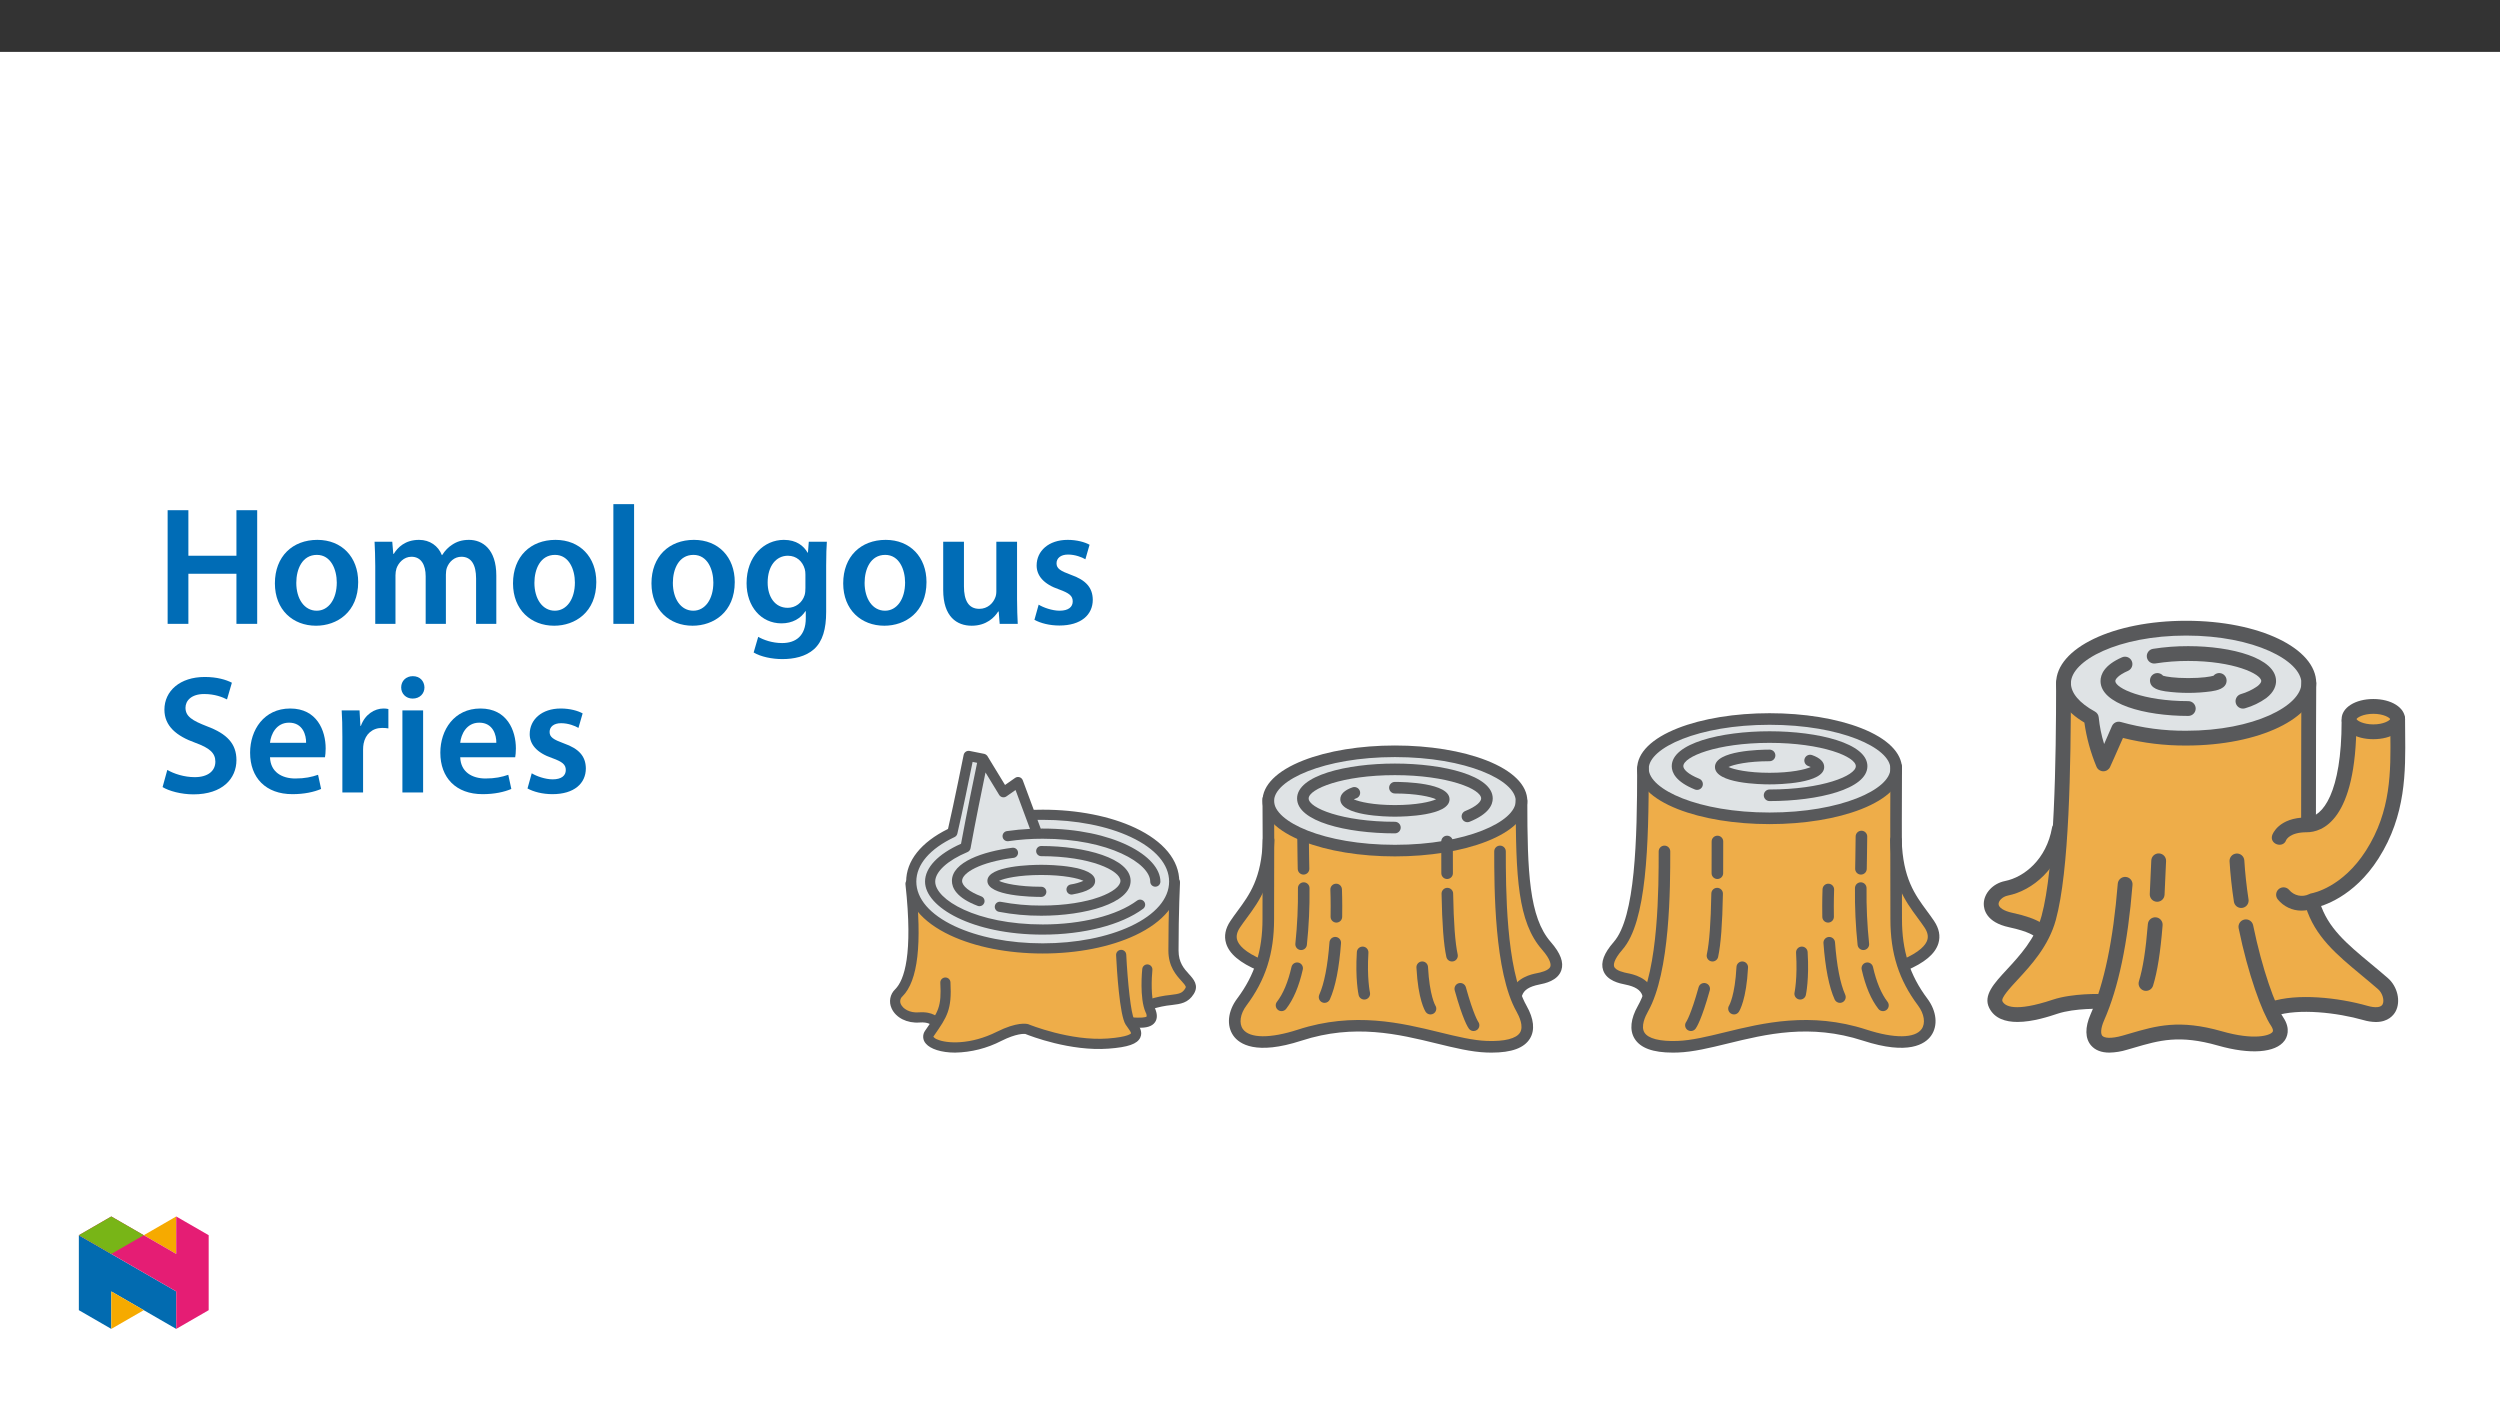 ﻿<?xml version="1.0" encoding="utf-8"?>
<svg xmlns="http://www.w3.org/2000/svg" xmlns:xlink="http://www.w3.org/1999/xlink" viewBox="0 0 960 540" version="1.1">
  <rect x="0" y="0" width="960" height="540" fill="#333333" stroke="none"/>
  <defs>
    <g>
      <symbol overflow="visible" id="glyph0-0">
        <path style="stroke:none;" d="M 0 0 L 32.375 0 L 32.375 -45.328 L 0 -45.328 Z M 16.188 -25.578 L 5.188 -42.094 L 27.188 -42.094 Z M 18.125 -22.656 L 29.141 -39.172 L 29.141 -6.156 Z M 5.188 -3.234 L 16.188 -19.75 L 27.188 -3.234 Z M 3.234 -39.172 L 14.25 -22.656 L 3.234 -6.156 Z M 3.234 -39.172 " />
      </symbol>
      <symbol overflow="visible" id="glyph0-1">
        <path style="stroke:none;" d="M 4.594 -43.641 L 4.594 0 L 12.562 0 L 12.562 -19.234 L 31.016 -19.234 L 31.016 0 L 38.984 0 L 38.984 -43.641 L 31.016 -43.641 L 31.016 -26.156 L 12.562 -26.156 L 12.562 -43.641 Z M 4.594 -43.641 " />
      </symbol>
      <symbol overflow="visible" id="glyph0-2">
        <path style="stroke:none;" d="M 18.578 -32.25 C 9.062 -32.25 2.266 -25.906 2.266 -15.547 C 2.266 -5.375 9.188 0.719 18.062 0.719 C 26.094 0.719 34.25 -4.469 34.25 -16.062 C 34.25 -25.641 27.969 -32.25 18.578 -32.25 Z M 18.391 -26.484 C 23.828 -26.484 26.031 -20.781 26.031 -15.859 C 26.031 -9.453 22.859 -5.047 18.328 -5.047 C 13.531 -5.047 10.484 -9.641 10.484 -15.734 C 10.484 -20.984 12.75 -26.484 18.391 -26.484 Z M 18.391 -26.484 " />
      </symbol>
      <symbol overflow="visible" id="glyph0-3">
        <path style="stroke:none;" d="M 4.281 0 L 12.047 0 L 12.047 -18.641 C 12.047 -19.547 12.172 -20.469 12.438 -21.297 C 13.203 -23.438 15.219 -25.766 18.188 -25.766 C 21.891 -25.766 23.641 -22.656 23.641 -18.266 L 23.641 0 L 31.406 0 L 31.406 -18.906 C 31.406 -19.812 31.531 -20.844 31.797 -21.562 C 32.641 -23.828 34.641 -25.766 37.359 -25.766 C 41.188 -25.766 43 -22.656 43 -17.422 L 43 0 L 50.766 0 L 50.766 -18.578 C 50.766 -28.688 45.453 -32.25 40.281 -32.25 C 37.625 -32.25 35.609 -31.594 33.797 -30.375 C 32.375 -29.469 31.078 -28.172 29.984 -26.422 L 29.844 -26.422 C 28.484 -29.922 25.25 -32.25 21.109 -32.25 C 15.734 -32.25 12.891 -29.328 11.391 -26.875 L 11.203 -26.875 L 10.812 -31.531 L 4.016 -31.531 C 4.141 -28.812 4.281 -25.766 4.281 -22.141 Z M 4.281 0 " />
      </symbol>
      <symbol overflow="visible" id="glyph0-4">
        <path style="stroke:none;" d="M 4.281 0 L 12.234 0 L 12.234 -45.969 L 4.281 -45.969 Z M 4.281 0 " />
      </symbol>
      <symbol overflow="visible" id="glyph0-5">
        <path style="stroke:none;" d="M 32.828 -22.469 C 32.828 -26.812 32.953 -29.391 33.094 -31.531 L 26.156 -31.531 L 25.828 -27.328 L 25.703 -27.328 C 24.219 -29.922 21.438 -32.25 16.578 -32.25 C 9 -32.25 2.266 -25.969 2.266 -15.609 C 2.266 -6.672 7.828 -0.188 15.672 -0.188 C 19.875 -0.188 23.047 -2.078 24.859 -4.859 L 25 -4.859 L 25 -2.141 C 25 4.656 21.109 7.375 15.922 7.375 C 12.109 7.375 8.734 6.156 6.734 4.984 L 4.984 11 C 7.703 12.625 11.984 13.531 16 13.531 C 20.328 13.531 24.922 12.625 28.172 9.719 C 31.469 6.734 32.828 2 32.828 -4.594 Z M 24.859 -13.797 C 24.859 -12.891 24.797 -11.781 24.547 -11 C 23.641 -8.094 21.047 -6.156 18.062 -6.156 C 13.078 -6.156 10.359 -10.484 10.359 -15.859 C 10.359 -22.281 13.656 -26.156 18.125 -26.156 C 21.5 -26.156 23.766 -23.953 24.609 -21.047 C 24.797 -20.391 24.859 -19.688 24.859 -18.906 Z M 24.859 -13.797 " />
      </symbol>
      <symbol overflow="visible" id="glyph0-6">
        <path style="stroke:none;" d="M 32.5 -31.531 L 24.547 -31.531 L 24.547 -12.5 C 24.547 -11.594 24.406 -10.688 24.094 -10.031 C 23.312 -7.969 21.234 -5.766 18 -5.766 C 13.797 -5.766 12.109 -9.125 12.109 -14.375 L 12.109 -31.531 L 4.141 -31.531 L 4.141 -13.016 C 4.141 -2.719 9.391 0.719 15.094 0.719 C 20.781 0.719 23.891 -2.531 25.25 -4.734 L 25.453 -4.734 L 25.828 0 L 32.766 0 C 32.641 -2.594 32.5 -5.703 32.5 -9.453 Z M 32.5 -31.531 " />
      </symbol>
      <symbol overflow="visible" id="glyph0-7">
        <path style="stroke:none;" d="M 2.328 -1.547 C 4.656 -0.266 8.094 0.641 11.906 0.641 C 20.266 0.641 24.734 -3.5 24.734 -9.266 C 24.672 -13.922 22.078 -16.828 16.312 -18.844 C 12.297 -20.328 10.812 -21.234 10.812 -23.25 C 10.812 -25.188 12.375 -26.609 15.219 -26.609 C 18 -26.609 20.594 -25.578 21.891 -24.797 L 23.5 -30.375 C 21.625 -31.406 18.578 -32.25 15.094 -32.25 C 7.766 -32.25 3.172 -27.969 3.172 -22.406 C 3.172 -18.641 5.703 -15.281 11.844 -13.203 C 15.734 -11.781 17.031 -10.75 17.031 -8.609 C 17.031 -6.547 15.469 -5.047 11.984 -5.047 C 9.125 -5.047 5.703 -6.281 3.953 -7.375 Z M 2.328 -1.547 " />
      </symbol>
      <symbol overflow="visible" id="glyph0-8">
        <path style="stroke:none;" d="M 2.656 -2.078 C 5.047 -0.578 9.844 0.719 14.5 0.719 C 25.703 0.719 31.016 -5.375 31.016 -12.438 C 31.016 -18.719 27.391 -22.531 19.812 -25.375 C 13.984 -27.641 11.453 -29.203 11.453 -32.562 C 11.453 -35.156 13.594 -37.812 18.641 -37.812 C 22.734 -37.812 25.766 -36.578 27.391 -35.734 L 29.266 -42.156 C 27 -43.312 23.562 -44.359 18.844 -44.359 C 9.328 -44.359 3.359 -38.984 3.359 -31.797 C 3.359 -25.516 7.969 -21.688 15.219 -19.094 C 20.719 -17.094 22.922 -15.156 22.922 -11.844 C 22.922 -8.281 20.078 -5.891 15.016 -5.891 C 10.938 -5.891 7 -7.188 4.469 -8.672 Z M 2.656 -2.078 " />
      </symbol>
      <symbol overflow="visible" id="glyph0-9">
        <path style="stroke:none;" d="M 31.016 -13.531 C 31.141 -14.25 31.281 -15.406 31.281 -16.906 C 31.281 -23.828 27.906 -32.25 17.672 -32.25 C 7.578 -32.25 2.266 -24.016 2.266 -15.281 C 2.266 -5.641 8.281 0.641 18.516 0.641 C 23.047 0.641 26.812 -0.188 29.531 -1.359 L 28.359 -6.797 C 25.906 -5.953 23.312 -5.375 19.625 -5.375 C 14.5 -5.375 10.094 -7.828 9.906 -13.531 Z M 9.906 -19.094 C 10.234 -22.344 12.297 -26.812 17.219 -26.812 C 22.531 -26.812 23.828 -22.016 23.766 -19.094 Z M 9.906 -19.094 " />
      </symbol>
      <symbol overflow="visible" id="glyph0-10">
        <path style="stroke:none;" d="M 4.281 0 L 12.234 0 L 12.234 -16.375 C 12.234 -17.219 12.297 -18.062 12.438 -18.781 C 13.141 -22.406 15.797 -24.797 19.547 -24.797 C 20.531 -24.797 21.234 -24.734 21.953 -24.609 L 21.953 -32.047 C 21.297 -32.188 20.844 -32.25 20.078 -32.25 C 16.641 -32.25 12.953 -29.984 11.391 -25.578 L 11.203 -25.578 L 10.875 -31.531 L 4.016 -31.531 C 4.203 -28.75 4.281 -25.641 4.281 -21.375 Z M 4.281 0 " />
      </symbol>
      <symbol overflow="visible" id="glyph0-11">
        <path style="stroke:none;" d="M 12.234 0 L 12.234 -31.531 L 4.281 -31.531 L 4.281 0 Z M 8.281 -44.672 C 5.641 -44.672 3.812 -42.797 3.812 -40.344 C 3.812 -38.016 5.562 -36.062 8.219 -36.062 C 11 -36.062 12.75 -38.016 12.75 -40.344 C 12.688 -42.797 11 -44.672 8.281 -44.672 Z M 8.281 -44.672 " />
      </symbol>
    </g>
    <clipPath id="clip1">
      <path d="M 626 292 L 744 292 L 744 404.203 L 626 404.203 Z M 626 292 " />
    </clipPath>
    <clipPath id="clip2">
      <path d="M 471 304 L 589 304 L 589 404.203 L 471 404.203 Z M 471 304 " />
    </clipPath>
    <clipPath id="clip3">
      <path d="M 341.77 337 L 361 337 L 361 394 L 341.77 394 Z M 341.77 337 " />
    </clipPath>
    <clipPath id="clip4">
      <path d="M 354 364 L 439 364 L 439 404.203 L 354 404.203 Z M 354 364 " />
    </clipPath>
    <clipPath id="clip5">
      <path d="M 789 238.375 L 890 238.375 L 890 297 L 789 297 Z M 789 238.375 " />
    </clipPath>
    <clipPath id="clip6">
      <path d="M 801 336 L 879 336 L 879 404.203 L 801 404.203 Z M 801 336 " />
    </clipPath>
    <clipPath id="clip7">
      <path d="M 874 273 L 923.625 273 L 923.625 350 L 874 350 Z M 874 273 " />
    </clipPath>
    <clipPath id="clip8">
      <path d="M 899 268 L 923.625 268 L 923.625 284 L 899 284 Z M 899 268 " />
    </clipPath>
    <clipPath id="clip9">
      <path d="M 30.277 474 L 68 474 L 68 510.301 L 30.277 510.301 Z M 30.277 474 " />
    </clipPath>
    <clipPath id="clip10">
      <path d="M 42 495 L 56 495 L 56 510.301 L 42 510.301 Z M 42 495 " />
    </clipPath>
    <clipPath id="clip11">
      <path d="M 55 467.125 L 68 467.125 L 68 482 L 55 482 Z M 55 467.125 " />
    </clipPath>
    <clipPath id="clip12">
      <path d="M 30.277 467.125 L 80.133 467.125 L 80.133 510.301 L 30.277 510.301 Z M 30.277 467.125 " />
    </clipPath>
    <clipPath id="clip13">
      <path d="M 30.277 467.125 L 56 467.125 L 56 482 L 30.277 482 Z M 30.277 467.125 " />
    </clipPath>
  </defs>
  <g id="surface1">
    <path style=" stroke:none;fill-rule:nonzero;fill:rgb(100%,100%,100%);fill-opacity:1;" d="M 0 559.926 L 960 559.926 L 960 19.926 L 0 19.926 Z M 0 559.926 " />
    <path style=" stroke:none;fill-rule:nonzero;fill:rgb(93.3%,67.799%,28.6%);fill-opacity:1;" d="M 740.852 354.91 C 745.934 362.539 738.309 367.621 731 370.695 C 718.426 360.496 721.18 344.551 728.301 326.969 C 729.75 342.164 736.188 347.918 740.852 354.91 " />
    <path style=" stroke:none;fill-rule:nonzero;fill:rgb(93.3%,67.799%,28.6%);fill-opacity:1;" d="M 621.359 363.172 C 630.258 353.004 630.895 322.496 630.895 295.164 C 650.688 299.953 668.496 305.238 679.68 312.184 L 728.137 294.527 C 728.008 307.891 728.137 341.562 728.137 353.004 C 728.137 364.445 730.68 374.613 738.309 384.785 C 744.41 392.918 741.488 405.758 716.062 397.496 C 685.418 387.535 662.035 401.309 644.238 401.945 C 626.445 402.578 627.023 394.168 630.895 387.324 C 631.977 385.359 632.883 383.297 633.598 381.168 C 633.332 381.312 633.07 381.457 632.801 381.605 C 631.527 377.793 627.715 376.52 624.535 375.883 C 621.359 375.25 612.461 373.344 621.359 363.172 " />
    <path style=" stroke:none;fill-rule:nonzero;fill:rgb(93.3%,67.799%,28.6%);fill-opacity:1;" d="M 621.359 363.172 C 630.258 353.004 630.895 322.496 630.895 295.164 C 650.688 299.953 641.637 288.539 652.82 295.484 C 652.82 295.484 650.531 327.141 651.164 357.711 C 651.551 376.203 643.285 394 662.906 398.551 C 656.086 400.219 649.883 401.742 644.238 401.945 C 626.445 402.578 627.023 394.168 630.895 387.324 C 631.977 385.359 632.883 383.297 633.598 381.168 C 633.332 381.312 633.066 381.457 632.801 381.605 C 631.527 377.793 627.715 376.52 624.535 375.883 C 621.359 375.25 612.461 373.344 621.359 363.172 " />
    <path style=" stroke:none;fill-rule:nonzero;fill:rgb(87.5%,89%,89.799%);fill-opacity:1;" d="M 679.516 276.098 C 706.371 276.098 728.141 284.633 728.141 295.164 C 728.141 305.695 706.371 314.234 679.516 314.234 C 652.66 314.234 630.891 305.695 630.891 295.164 C 630.891 284.633 652.66 276.098 679.516 276.098 " />
    <path style=" stroke:none;fill-rule:nonzero;fill:rgb(34.499%,34.9%,35.699%);fill-opacity:1;" d="M 633.117 295.164 C 633.117 303.129 652.172 312.008 679.516 312.008 C 706.859 312.008 725.914 303.129 725.914 295.164 C 725.914 287.199 706.859 278.32 679.516 278.32 C 652.172 278.32 633.117 287.199 633.117 295.164 M 644.32 310.719 C 634.227 306.758 628.668 301.234 628.668 295.164 C 628.668 289.094 634.227 283.57 644.32 279.609 C 653.758 275.91 666.258 273.871 679.516 273.871 C 692.773 273.871 705.273 275.91 714.711 279.609 C 724.805 283.57 730.363 289.094 730.363 295.164 C 730.363 301.234 724.805 306.758 714.711 310.719 C 705.273 314.418 692.773 316.457 679.516 316.457 C 666.258 316.457 653.758 314.418 644.32 310.719 " />
    <path style=" stroke:none;fill-rule:nonzero;fill:rgb(34.499%,34.9%,35.699%);fill-opacity:1;" d="M 679.516 307.613 C 698.184 307.613 717.082 303.008 717.082 294.211 C 717.082 285.414 698.184 280.809 679.516 280.809 C 660.848 280.809 641.949 285.414 641.949 294.211 C 641.949 296.656 643.492 300.191 650.844 303.16 C 651.984 303.621 653.281 303.07 653.742 301.93 C 654.199 300.793 653.648 299.496 652.512 299.035 C 648.004 297.215 646.398 295.352 646.398 294.211 C 646.398 290.562 659.301 285.258 679.516 285.258 C 699.73 285.258 712.633 290.562 712.633 294.211 C 712.633 297.863 699.73 303.164 679.516 303.164 C 678.285 303.164 677.289 304.16 677.289 305.387 C 677.289 306.617 678.285 307.613 679.516 307.613 Z M 679.516 307.613 " />
    <path style=" stroke:none;fill-rule:nonzero;fill:rgb(34.499%,34.9%,35.699%);fill-opacity:1;" d="M 662.824 295.086 Z M 658.543 294.527 C 658.543 288.176 676.012 287.855 679.516 287.855 C 680.746 287.855 681.742 288.852 681.742 290.082 C 681.742 291.309 680.746 292.305 679.516 292.305 C 671.246 292.305 665.793 293.562 663.699 294.531 C 665.793 295.496 671.246 296.754 679.516 296.754 C 687.758 296.754 693.207 295.504 695.312 294.539 C 694.992 294.391 694.668 294.258 694.336 294.145 C 693.176 293.727 692.574 292.453 692.988 291.297 C 693.402 290.152 694.66 289.547 695.812 289.945 C 698.914 291.039 700.492 292.582 700.492 294.531 C 700.492 300.883 683.02 301.203 679.516 301.203 C 676.012 301.203 658.543 300.879 658.543 294.527 " />
    <g clip-path="url(#clip1)" clip-rule="nonzero">
      <path style=" stroke:none;fill-rule:nonzero;fill:rgb(34.499%,34.9%,35.699%);fill-opacity:1;" d="M 642.371 404.203 C 643 404.203 643.652 404.191 644.32 404.168 C 650.168 403.957 656.57 402.391 663.352 400.734 C 678.188 397.105 695.008 392.992 715.375 399.609 C 732.895 405.305 739.27 400.891 741.512 397.754 C 744.273 393.895 743.711 388.281 740.086 383.449 C 733.363 374.48 730.363 365.09 730.363 353.004 C 730.363 349.812 730.352 344.898 730.34 339.176 C 730.312 324.406 730.27 304.176 730.363 294.551 C 730.375 293.32 729.391 292.316 728.16 292.305 C 726.934 292.293 725.926 293.277 725.914 294.508 C 725.82 304.156 725.863 324.402 725.891 339.184 C 725.902 344.902 725.914 349.816 725.914 353.004 C 725.914 366.117 729.188 376.328 736.527 386.117 C 738.93 389.316 739.477 392.953 737.895 395.168 C 735.32 398.766 727.414 398.844 716.75 395.379 C 695.18 388.367 676.945 392.828 662.293 396.414 C 655.742 398.016 649.555 399.527 644.16 399.723 C 637.383 399.965 632.875 398.812 631.457 396.484 C 630.023 394.121 631.699 390.418 632.828 388.418 C 641.379 373.293 641.379 340.812 641.379 326.945 C 641.379 325.715 640.383 324.719 639.156 324.719 C 637.926 324.719 636.93 325.715 636.93 326.945 C 636.93 340.461 636.93 372.121 628.957 386.23 C 626.141 391.215 625.691 395.559 627.656 398.793 C 629.863 402.426 634.688 404.203 642.371 404.203 " />
    </g>
    <path style=" stroke:none;fill-rule:nonzero;fill:rgb(34.499%,34.9%,35.699%);fill-opacity:1;" d="M 632.801 383.832 C 634.027 383.828 635.023 382.832 635.023 381.602 C 635.023 381.363 634.984 381.125 634.91 380.902 C 633.051 375.32 626.973 374.102 624.973 373.703 C 623.836 373.477 620.383 372.785 619.828 371.148 C 619.617 370.535 619.512 368.664 623.031 364.637 C 632.34 354.004 633.117 324.484 633.117 295.164 C 633.117 293.934 632.121 292.938 630.895 292.938 C 629.664 292.938 628.668 293.934 628.668 295.164 C 628.668 322.391 627.973 352.234 619.684 361.707 C 615.922 366.008 614.59 369.566 615.613 372.582 C 616.992 376.645 621.973 377.641 624.102 378.066 C 627.934 378.832 629.965 380.141 630.688 382.309 C 630.992 383.215 631.84 383.828 632.801 383.832 " />
    <path style=" stroke:none;fill-rule:nonzero;fill:rgb(34.499%,34.9%,35.699%);fill-opacity:1;" d="M 731 372.918 C 731.297 372.918 731.59 372.859 731.859 372.746 C 739.043 369.727 743.129 366.281 744.352 362.215 C 745.188 359.445 744.633 356.57 742.699 353.676 C 741.812 352.344 740.855 351.043 739.926 349.789 C 735.379 343.621 730.676 337.25 730.258 322.535 C 730.215 321.309 729.188 320.348 727.961 320.383 C 726.738 320.426 725.777 321.441 725.809 322.664 C 726.27 338.77 731.621 346.023 736.348 352.43 C 737.285 353.699 738.172 354.898 739 356.145 C 740.176 357.906 740.531 359.473 740.094 360.93 C 739.539 362.773 737.359 365.605 730.137 368.645 C 729.004 369.121 728.473 370.422 728.949 371.559 C 729.297 372.383 730.105 372.918 731 372.918 " />
    <path style=" stroke:none;fill-rule:nonzero;fill:rgb(34.499%,34.9%,35.699%);fill-opacity:1;" d="M 714.605 335.844 C 715.82 335.844 716.809 334.871 716.832 333.656 C 716.852 332.324 716.879 331.027 716.902 329.766 C 716.961 326.676 717.016 323.762 717.016 321.223 C 717.016 319.996 716.02 319 714.789 319 C 713.562 319 712.566 319.996 712.566 321.223 C 712.566 323.719 712.512 326.613 712.453 329.68 C 712.43 330.945 712.402 332.246 712.383 333.582 C 712.359 334.812 713.34 335.824 714.57 335.844 Z M 714.605 335.844 " />
    <path style=" stroke:none;fill-rule:nonzero;fill:rgb(34.499%,34.9%,35.699%);fill-opacity:1;" d="M 715.527 364.82 C 715.613 364.82 715.699 364.816 715.785 364.805 C 717.004 364.664 717.883 363.559 717.738 362.34 C 716.996 355.262 716.668 348.148 716.754 341.035 C 716.758 339.809 715.762 338.809 714.535 338.809 L 714.531 338.809 C 713.305 338.809 712.309 339.801 712.309 341.027 C 712.219 348.316 712.559 355.602 713.32 362.852 C 713.449 363.973 714.398 364.816 715.527 364.82 " />
    <path style=" stroke:none;fill-rule:nonzero;fill:rgb(34.499%,34.9%,35.699%);fill-opacity:1;" d="M 723.055 388.277 C 724.285 388.277 725.281 387.281 725.277 386.051 C 725.277 385.562 725.113 385.082 724.812 384.695 C 722.418 381.59 720.535 377.086 719.223 371.301 C 718.945 370.105 717.746 369.359 716.551 369.641 C 715.367 369.918 714.625 371.098 714.887 372.285 C 716.363 378.797 718.457 383.746 721.293 387.414 C 721.715 387.961 722.367 388.281 723.055 388.277 " />
    <path style=" stroke:none;fill-rule:nonzero;fill:rgb(34.499%,34.9%,35.699%);fill-opacity:1;" d="M 701.988 354.277 L 702.031 354.277 C 703.258 354.258 704.234 353.242 704.215 352.016 C 704.109 346.062 704.301 341.703 704.301 341.66 C 704.355 340.434 703.406 339.395 702.176 339.34 C 700.949 339.285 699.91 340.234 699.855 341.465 C 699.848 341.645 699.66 345.992 699.766 352.094 C 699.789 353.305 700.777 354.277 701.988 354.277 " />
    <path style=" stroke:none;fill-rule:nonzero;fill:rgb(34.499%,34.9%,35.699%);fill-opacity:1;" d="M 706.531 385.102 C 707.758 385.102 708.754 384.102 708.754 382.871 C 708.754 382.559 708.684 382.25 708.559 381.965 C 706.652 377.734 705.301 370.777 704.645 361.844 C 704.551 360.617 703.484 359.699 702.258 359.793 C 701.039 359.887 700.121 360.949 700.207 362.168 C 700.91 371.75 702.355 379.023 704.5 383.789 C 704.859 384.586 705.652 385.102 706.531 385.102 " />
    <path style=" stroke:none;fill-rule:nonzero;fill:rgb(34.499%,34.9%,35.699%);fill-opacity:1;" d="M 691.277 383.828 C 692.32 383.828 693.219 383.105 693.445 382.09 C 693.5 381.84 694.777 375.941 694.129 365.574 C 694.055 364.352 692.996 363.418 691.77 363.496 C 690.547 363.57 689.613 364.629 689.688 365.855 C 690.293 375.523 689.113 381.07 689.102 381.125 C 688.84 382.328 689.602 383.516 690.801 383.777 C 690.957 383.812 691.117 383.828 691.277 383.828 " />
    <path style=" stroke:none;fill-rule:nonzero;fill:rgb(34.499%,34.9%,35.699%);fill-opacity:1;" d="M 657.59 369.211 C 658.637 369.211 659.543 368.477 659.762 367.453 C 660.801 362.598 661.387 354.891 661.602 343.191 C 661.625 341.965 660.645 340.949 659.418 340.926 L 659.375 340.926 C 658.164 340.926 657.176 341.898 657.152 343.109 C 656.945 354.516 656.391 361.953 655.414 366.52 C 655.156 367.723 655.922 368.906 657.125 369.16 C 657.277 369.195 657.434 369.211 657.59 369.211 " />
    <path style=" stroke:none;fill-rule:nonzero;fill:rgb(34.499%,34.9%,35.699%);fill-opacity:1;" d="M 659.469 337.539 C 660.691 337.539 661.684 336.551 661.695 335.328 C 661.719 331.309 661.719 327.203 661.719 323.129 C 661.719 321.902 660.723 320.906 659.492 320.906 C 658.266 320.906 657.27 321.902 657.27 323.129 C 657.27 327.191 657.27 331.293 657.246 335.301 C 657.234 336.527 658.227 337.527 659.453 337.539 Z M 659.469 337.539 " />
    <path style=" stroke:none;fill-rule:nonzero;fill:rgb(34.499%,34.9%,35.699%);fill-opacity:1;" d="M 649.293 395.918 C 650.004 395.922 650.676 395.586 651.105 395.016 C 651.465 394.535 653.422 391.566 656.555 380.293 C 656.883 379.109 656.188 377.883 655.004 377.555 C 653.82 377.227 652.594 377.918 652.266 379.102 C 649.336 389.648 647.586 392.281 647.516 392.391 C 646.789 393.375 646.996 394.758 647.98 395.488 C 648.359 395.766 648.82 395.918 649.293 395.918 " />
    <path style=" stroke:none;fill-rule:nonzero;fill:rgb(34.499%,34.9%,35.699%);fill-opacity:1;" d="M 665.848 389.551 C 666.594 389.551 667.289 389.18 667.703 388.559 C 667.996 388.117 670.602 383.883 671.25 371.551 C 671.32 370.324 670.387 369.273 669.16 369.203 C 667.934 369.129 666.879 370.066 666.809 371.293 C 666.809 371.301 666.809 371.309 666.809 371.316 C 666.23 382.293 664.02 386.059 664 386.09 C 663.316 387.113 663.594 388.496 664.617 389.176 C 664.98 389.418 665.41 389.551 665.848 389.551 " />
    <path style=" stroke:none;fill-rule:nonzero;fill:rgb(93.3%,67.799%,28.6%);fill-opacity:1;" d="M 474.312 354.91 C 469.227 362.539 476.852 367.621 484.164 370.695 C 496.734 360.496 493.98 344.551 486.859 326.969 C 485.414 342.164 478.973 347.918 474.312 354.91 " />
    <path style=" stroke:none;fill-rule:nonzero;fill:rgb(93.3%,67.799%,28.6%);fill-opacity:1;" d="M 593.801 363.172 C 584.902 353.004 584.27 334.895 584.27 307.562 C 564.477 312.352 546.664 317.637 535.484 324.582 L 487.023 306.926 C 487.152 320.289 487.023 341.562 487.023 353.004 C 487.023 364.441 484.48 374.613 476.852 384.785 C 470.75 392.918 473.676 405.758 499.098 397.496 C 529.742 387.535 553.125 401.309 570.922 401.945 C 588.719 402.578 588.137 394.168 584.27 387.324 C 583.184 385.359 582.277 383.297 581.562 381.168 C 581.828 381.312 582.094 381.457 582.359 381.605 C 583.633 377.793 587.445 376.52 590.625 375.883 C 593.801 375.25 602.699 373.344 593.801 363.172 " />
    <path style=" stroke:none;fill-rule:nonzero;fill:rgb(93.3%,67.799%,28.6%);fill-opacity:1;" d="M 593.801 363.172 C 584.902 353.004 584.27 334.895 584.27 307.562 C 564.477 312.352 573.523 300.938 562.34 307.879 C 562.34 307.879 564.629 327.141 563.996 357.711 C 563.609 376.203 571.875 394 552.254 398.551 C 559.074 400.219 565.277 401.742 570.922 401.945 C 588.719 402.578 588.137 394.168 584.27 387.324 C 583.184 385.355 582.277 383.297 581.562 381.168 C 581.832 381.312 582.094 381.457 582.363 381.605 C 583.633 377.793 587.445 376.52 590.625 375.883 C 593.805 375.25 602.699 373.344 593.801 363.172 " />
    <path style=" stroke:none;fill-rule:nonzero;fill:rgb(87.5%,89%,89.799%);fill-opacity:1;" d="M 535.645 288.496 C 562.5 288.496 584.27 297.031 584.27 307.562 C 584.27 318.094 562.5 326.629 535.645 326.629 C 508.793 326.629 487.023 318.094 487.023 307.562 C 487.023 297.031 508.793 288.496 535.645 288.496 " />
    <path style=" stroke:none;fill-rule:nonzero;fill:rgb(34.499%,34.9%,35.699%);fill-opacity:1;" d="M 535.645 290.719 C 508.301 290.719 489.246 299.598 489.246 307.562 C 489.246 315.531 508.301 324.406 535.645 324.406 C 562.988 324.406 582.043 315.531 582.043 307.562 C 582.043 299.598 562.988 290.719 535.645 290.719 M 535.645 328.855 C 522.387 328.855 509.887 326.816 500.453 323.117 C 490.359 319.156 484.797 313.633 484.797 307.562 C 484.797 301.492 490.359 295.969 500.453 292.008 C 509.887 288.309 522.387 286.27 535.645 286.27 C 548.906 286.27 561.402 288.309 570.84 292.008 C 580.934 295.969 586.492 301.492 586.492 307.562 C 586.492 313.633 580.934 319.156 570.84 323.117 C 561.402 326.816 548.906 328.855 535.645 328.855 " />
    <path style=" stroke:none;fill-rule:nonzero;fill:rgb(34.499%,34.9%,35.699%);fill-opacity:1;" d="M 535.645 320.012 C 516.977 320.012 498.078 315.406 498.078 306.609 C 498.078 297.812 516.977 293.207 535.645 293.207 C 554.312 293.207 573.211 297.812 573.211 306.609 C 573.211 309.055 571.668 312.59 564.316 315.559 C 563.176 316.02 561.879 315.469 561.422 314.328 C 560.961 313.188 561.512 311.891 562.648 311.434 C 567.156 309.613 568.762 307.746 568.762 306.609 C 568.762 302.961 555.859 297.656 535.645 297.656 C 515.43 297.656 502.527 302.961 502.527 306.609 C 502.527 310.262 515.43 315.562 535.645 315.562 C 536.875 315.562 537.871 316.559 537.871 317.785 C 537.871 319.016 536.875 320.012 535.645 320.012 Z M 535.645 320.012 " />
    <path style=" stroke:none;fill-rule:nonzero;fill:rgb(34.499%,34.9%,35.699%);fill-opacity:1;" d="M 552.328 307.484 Z M 535.645 313.602 C 532.145 313.602 514.672 313.277 514.672 306.926 C 514.672 304.977 516.246 303.438 519.352 302.344 C 520.512 301.945 521.777 302.559 522.18 303.723 C 522.578 304.875 521.973 306.129 520.828 306.543 C 520.496 306.656 520.168 306.789 519.848 306.938 C 521.957 307.902 527.402 309.152 535.645 309.152 C 543.914 309.152 549.367 307.895 551.461 306.926 C 549.367 305.961 543.914 304.703 535.645 304.703 C 534.418 304.703 533.422 303.707 533.422 302.477 C 533.422 301.25 534.418 300.254 535.645 300.254 C 539.148 300.254 556.621 300.574 556.621 306.926 C 556.621 313.277 539.148 313.602 535.645 313.602 " />
    <g clip-path="url(#clip2)" clip-rule="nonzero">
      <path style=" stroke:none;fill-rule:nonzero;fill:rgb(34.499%,34.9%,35.699%);fill-opacity:1;" d="M 572.793 404.203 C 572.16 404.203 571.512 404.191 570.844 404.168 C 564.996 403.957 558.59 402.391 551.812 400.734 C 536.973 397.105 520.152 392.992 499.785 399.609 C 482.27 405.305 475.891 400.891 473.648 397.754 C 470.887 393.895 471.449 388.281 475.074 383.449 C 481.797 374.48 484.797 365.09 484.797 353.004 C 484.797 349.812 484.809 344.898 484.82 339.176 C 484.852 324.406 484.891 316.574 484.797 306.949 C 484.785 305.719 485.773 304.715 487 304.703 C 488.23 304.691 489.234 305.676 489.246 306.906 C 489.34 316.555 489.301 324.402 489.27 339.184 C 489.258 344.902 489.246 349.816 489.246 353.004 C 489.246 366.117 485.973 376.328 478.633 386.117 C 476.234 389.316 475.684 392.953 477.266 395.168 C 479.84 398.766 487.746 398.844 498.41 395.379 C 519.98 388.367 538.215 392.828 552.867 396.414 C 559.418 398.016 565.609 399.527 571 399.723 C 577.777 399.965 582.289 398.812 583.703 396.484 C 585.137 394.121 583.461 390.418 582.332 388.418 C 573.781 373.293 573.781 340.812 573.781 326.945 C 573.781 325.715 574.777 324.719 576.004 324.719 C 577.234 324.719 578.23 325.715 578.23 326.945 C 578.23 340.461 578.23 372.121 586.203 386.23 C 589.023 391.215 589.473 395.559 587.504 398.793 C 585.297 402.426 580.473 404.203 572.793 404.203 " />
    </g>
    <path style=" stroke:none;fill-rule:nonzero;fill:rgb(34.499%,34.9%,35.699%);fill-opacity:1;" d="M 582.363 383.832 C 581.133 383.828 580.137 382.832 580.137 381.602 C 580.137 381.363 580.176 381.125 580.25 380.902 C 582.113 375.32 588.191 374.102 590.188 373.703 C 591.324 373.477 594.777 372.785 595.332 371.148 C 595.543 370.535 595.648 368.664 592.129 364.637 C 582.824 354.004 582.043 336.883 582.043 307.562 C 582.043 306.332 583.039 305.34 584.27 305.34 C 585.496 305.34 586.492 306.332 586.492 307.562 C 586.492 334.789 587.188 352.234 595.477 361.707 C 599.238 366.008 600.57 369.566 599.547 372.582 C 598.168 376.645 593.188 377.641 591.059 378.066 C 587.227 378.832 585.195 380.141 584.473 382.309 C 584.168 383.215 583.32 383.828 582.363 383.832 " />
    <path style=" stroke:none;fill-rule:nonzero;fill:rgb(34.499%,34.9%,35.699%);fill-opacity:1;" d="M 484.16 372.918 C 483.867 372.918 483.574 372.859 483.301 372.746 C 476.117 369.727 472.031 366.281 470.809 362.215 C 469.973 359.445 470.531 356.57 472.461 353.676 C 473.348 352.344 474.309 351.043 475.234 349.789 C 479.781 343.621 484.484 337.25 484.906 322.535 C 484.945 321.309 485.973 320.348 487.199 320.383 C 488.422 320.426 489.383 321.441 489.352 322.664 C 488.891 338.77 483.539 346.023 478.816 352.43 C 477.875 353.699 476.992 354.898 476.16 356.145 C 474.988 357.906 474.629 359.473 475.07 360.93 C 475.625 362.773 477.801 365.605 485.023 368.645 C 486.156 369.121 486.688 370.422 486.215 371.559 C 485.867 372.383 485.059 372.918 484.16 372.918 " />
    <path style=" stroke:none;fill-rule:nonzero;fill:rgb(34.499%,34.9%,35.699%);fill-opacity:1;" d="M 500.555 335.844 C 499.34 335.844 498.352 334.871 498.332 333.656 C 498.309 332.324 498.285 331.027 498.258 329.766 C 498.203 326.676 498.145 323.762 498.145 321.223 C 498.145 319.996 499.141 319 500.371 319 C 501.598 319 502.594 319.996 502.594 321.223 C 502.594 323.719 502.648 326.613 502.707 329.68 C 502.734 330.945 502.758 332.246 502.781 333.582 C 502.801 334.812 501.82 335.824 500.594 335.844 Z M 500.555 335.844 " />
    <path style=" stroke:none;fill-rule:nonzero;fill:rgb(34.499%,34.9%,35.699%);fill-opacity:1;" d="M 499.633 364.82 C 499.547 364.82 499.461 364.816 499.375 364.805 C 498.156 364.664 497.281 363.559 497.422 362.34 C 498.164 355.262 498.492 348.148 498.406 341.035 C 498.402 339.809 499.398 338.809 500.625 338.809 L 500.629 338.809 C 501.855 338.809 502.852 339.801 502.855 341.027 C 502.941 348.316 502.605 355.602 501.84 362.852 C 501.711 363.973 500.762 364.816 499.633 364.82 " />
    <path style=" stroke:none;fill-rule:nonzero;fill:rgb(34.499%,34.9%,35.699%);fill-opacity:1;" d="M 492.105 388.277 C 490.879 388.277 489.883 387.281 489.883 386.051 C 489.883 385.562 490.047 385.082 490.348 384.695 C 492.746 381.59 494.625 377.086 495.938 371.301 C 496.215 370.105 497.414 369.359 498.609 369.641 C 499.793 369.918 500.539 371.098 500.277 372.285 C 498.801 378.797 496.703 383.746 493.867 387.414 C 493.445 387.961 492.797 388.281 492.105 388.277 " />
    <path style=" stroke:none;fill-rule:nonzero;fill:rgb(34.499%,34.9%,35.699%);fill-opacity:1;" d="M 513.172 354.277 L 513.133 354.277 C 511.902 354.258 510.926 353.242 510.945 352.016 C 511.051 346.062 510.863 341.703 510.859 341.66 C 510.805 340.434 511.758 339.395 512.984 339.34 C 514.211 339.285 515.25 340.234 515.305 341.465 C 515.312 341.645 515.5 345.992 515.395 352.094 C 515.375 353.305 514.383 354.277 513.172 354.277 " />
    <path style=" stroke:none;fill-rule:nonzero;fill:rgb(34.499%,34.9%,35.699%);fill-opacity:1;" d="M 508.633 385.102 C 507.402 385.102 506.406 384.102 506.41 382.871 C 506.41 382.559 506.477 382.25 506.602 381.965 C 508.508 377.734 509.859 370.777 510.516 361.844 C 510.605 360.617 511.672 359.695 512.898 359.785 C 514.121 359.879 515.043 360.941 514.953 362.168 C 514.25 371.75 512.805 379.023 510.66 383.789 C 510.301 384.586 509.508 385.102 508.633 385.102 " />
    <path style=" stroke:none;fill-rule:nonzero;fill:rgb(34.499%,34.9%,35.699%);fill-opacity:1;" d="M 523.883 383.828 C 522.844 383.828 521.941 383.105 521.715 382.09 C 521.66 381.84 520.383 375.941 521.031 365.574 C 521.109 364.352 522.164 363.418 523.391 363.496 C 524.617 363.57 525.547 364.629 525.473 365.855 C 524.867 375.523 526.047 381.07 526.059 381.125 C 526.324 382.328 525.562 383.516 524.359 383.777 C 524.203 383.812 524.043 383.828 523.883 383.828 " />
    <path style=" stroke:none;fill-rule:nonzero;fill:rgb(34.499%,34.9%,35.699%);fill-opacity:1;" d="M 557.57 369.211 C 556.523 369.211 555.617 368.477 555.398 367.453 C 554.359 362.598 553.773 354.891 553.559 343.191 C 553.539 341.965 554.516 340.949 555.742 340.926 L 555.785 340.926 C 556.996 340.926 557.984 341.898 558.008 343.109 C 558.219 354.516 558.77 361.953 559.75 366.52 C 560.008 367.723 559.238 368.906 558.039 369.16 C 557.883 369.195 557.727 369.211 557.57 369.211 Z M 557.57 369.211 " />
    <path style=" stroke:none;fill-rule:nonzero;fill:rgb(34.499%,34.9%,35.699%);fill-opacity:1;" d="M 555.691 337.539 C 554.469 337.539 553.477 336.551 553.469 335.328 C 553.441 331.309 553.441 327.203 553.441 323.129 C 553.441 321.902 554.438 320.906 555.668 320.906 C 556.895 320.906 557.891 321.902 557.891 323.129 C 557.891 327.191 557.891 331.293 557.918 335.301 C 557.926 336.527 556.934 337.527 555.707 337.539 Z M 555.691 337.539 " />
    <path style=" stroke:none;fill-rule:nonzero;fill:rgb(34.499%,34.9%,35.699%);fill-opacity:1;" d="M 565.867 395.918 C 565.156 395.922 564.484 395.586 564.059 395.016 C 563.695 394.535 561.738 391.566 558.609 380.293 C 558.281 379.109 558.973 377.883 560.156 377.555 C 561.34 377.227 562.566 377.918 562.895 379.102 C 565.824 389.648 567.574 392.281 567.645 392.391 C 568.375 393.375 568.164 394.758 567.18 395.488 C 566.801 395.766 566.34 395.918 565.867 395.918 " />
    <path style=" stroke:none;fill-rule:nonzero;fill:rgb(34.499%,34.9%,35.699%);fill-opacity:1;" d="M 549.312 389.551 C 548.57 389.551 547.871 389.18 547.461 388.559 C 547.164 388.117 544.559 383.883 543.91 371.551 C 543.84 370.324 544.777 369.273 546.004 369.203 C 547.23 369.129 548.281 370.066 548.355 371.293 C 548.355 371.301 548.355 371.309 548.355 371.316 C 548.934 382.293 551.141 386.059 551.16 386.09 C 551.844 387.113 551.566 388.496 550.543 389.176 C 550.18 389.418 549.75 389.551 549.312 389.551 " />
    <path style=" stroke:none;fill-rule:nonzero;fill:rgb(93.3%,67.799%,28.6%);fill-opacity:1;" d="M 450.613 365.031 C 450.613 349.957 451.172 338.809 451.172 338.809 C 434.109 335.359 424.309 356.602 427.992 371.746 C 417.801 374.852 418.199 387.801 434.527 392.645 C 439.457 392.926 443.918 392.926 441.688 387.902 C 441.355 387.129 441.105 386.32 440.934 385.496 C 441.184 385.559 441.43 385.621 441.688 385.672 C 450.055 382.883 453.961 385.113 456.75 380.652 C 459.539 376.188 450.613 375.074 450.613 365.031 " />
    <path style=" stroke:none;fill-rule:nonzero;fill:rgb(93.3%,67.799%,28.6%);fill-opacity:1;" d="M 433.879 392.367 C 431.645 389.02 430.531 366.707 430.531 366.707 C 434.219 331.324 387.598 333.844 369.605 355.051 C 365.938 345.207 358.879 337.715 349.637 339.367 C 351.59 357.129 351.594 374.789 345.172 381.211 C 341.27 385.117 345.73 391.25 352.984 390.695 C 357.57 390.34 359.121 392.367 359.121 392.367 C 359.426 392.312 359.727 392.246 360.02 392.172 C 359.172 393.547 358.133 395.035 356.891 396.832 C 353.762 401.348 368.047 405.758 383.668 397.945 C 391.035 394.262 394.27 395.156 394.27 395.156 C 394.27 395.156 410.445 401.852 425.508 400.734 C 440.574 399.621 436.109 395.715 433.879 392.367 " />
    <path style=" stroke:none;fill-rule:nonzero;fill:rgb(87.5%,89%,89.799%);fill-opacity:1;" d="M 435.086 319.668 C 425.762 315.285 413.445 312.867 400.406 312.867 C 398.871 312.867 397.348 312.902 395.836 312.969 L 391.199 301.152 L 385.621 303.941 L 377.531 291.391 L 371.953 290.273 C 371.953 290.273 368.047 309.801 365.727 319.668 C 355.531 324.461 349.918 331.16 349.918 338.531 C 349.918 345.902 355.531 352.602 365.727 357.395 C 375.051 361.777 387.363 364.195 400.406 364.195 C 413.445 364.195 425.762 361.777 435.086 357.395 C 445.277 352.602 450.891 345.902 450.891 338.531 C 450.891 331.16 445.277 324.461 435.086 319.668 " />
    <path style=" stroke:none;fill-rule:nonzero;fill:rgb(34.499%,34.9%,35.699%);fill-opacity:1;" d="M 373.48 292.57 C 372.438 297.746 369.5 312.145 367.625 320.113 C 367.488 320.695 367.094 321.184 366.555 321.434 C 357.086 325.887 351.867 331.961 351.867 338.531 C 351.867 345.102 357.086 351.172 366.555 355.629 C 375.625 359.891 387.645 362.242 400.406 362.242 C 413.164 362.242 425.184 359.891 434.254 355.629 C 443.723 351.172 448.941 345.102 448.941 338.531 C 448.941 331.961 443.723 325.887 434.254 321.434 C 425.184 317.172 413.164 314.82 400.406 314.82 C 399.734 314.82 399.066 314.828 398.398 314.84 L 399.637 318.172 C 399.891 318.168 400.148 318.168 400.406 318.168 C 427.434 318.168 445.594 328.695 445.594 338.531 C 445.602 339.609 444.73 340.488 443.652 340.496 C 442.574 340.5 441.695 339.633 441.688 338.555 L 441.688 338.531 C 441.688 331.66 425.98 322.074 400.406 322.074 C 395.988 322.066 391.578 322.379 387.211 323.012 C 386.145 323.164 385.152 322.426 384.996 321.359 C 384.84 320.293 385.578 319.305 386.641 319.145 C 389.516 318.723 392.484 318.438 395.512 318.289 L 389.969 303.363 L 386.461 305.82 C 385.578 306.441 384.359 306.227 383.742 305.34 C 383.719 305.309 383.695 305.273 383.676 305.238 L 378.434 296.625 C 377.082 303.141 374.629 315.152 372.688 325.738 C 372.57 326.387 372.133 326.934 371.523 327.188 C 363.875 330.391 359.121 334.738 359.121 338.531 C 359.121 345.402 374.828 354.988 400.406 354.988 C 415.336 354.988 428.879 351.566 436.625 345.836 C 437.492 345.191 438.715 345.371 439.359 346.234 C 440.004 347.098 439.824 348.32 438.961 348.965 C 438.957 348.969 438.953 348.973 438.949 348.973 C 430.555 355.184 416.145 358.895 400.406 358.895 C 373.375 358.895 355.215 348.367 355.215 338.531 C 355.215 333.168 360.238 327.906 369.035 324.008 C 371.301 311.746 374.168 297.922 375.215 292.918 Z M 400.406 366.145 C 387.082 366.145 374.473 363.664 364.895 359.16 C 353.977 354.027 347.965 346.699 347.965 338.531 C 347.965 330.578 353.66 323.426 364.035 318.312 C 366.344 308.344 370 290.082 370.039 289.891 C 370.25 288.836 371.277 288.148 372.332 288.359 L 372.336 288.359 L 377.898 289.473 C 377.938 289.48 377.98 289.488 378.02 289.5 C 378.414 289.602 378.766 289.824 379.027 290.137 C 379.078 290.195 379.121 290.258 379.164 290.32 C 379.18 290.34 379.191 290.363 379.203 290.383 L 385.93 301.43 L 389.801 298.719 C 390.684 298.098 391.902 298.312 392.52 299.195 C 392.613 299.332 392.691 299.48 392.75 299.637 L 396.961 310.973 C 398.102 310.934 399.254 310.918 400.406 310.918 C 413.727 310.918 426.336 313.398 435.914 317.902 C 446.832 323.035 452.844 330.359 452.844 338.531 C 452.844 346.699 446.832 354.027 435.914 359.16 C 426.336 363.664 413.727 366.145 400.406 366.145 " />
    <path style=" stroke:none;fill-rule:nonzero;fill:rgb(34.499%,34.9%,35.699%);fill-opacity:1;" d="M 399.848 351.641 C 394.383 351.664 388.93 351.156 383.562 350.129 C 382.504 349.918 381.816 348.891 382.031 347.832 C 382.242 346.773 383.27 346.09 384.328 346.301 C 389.441 347.277 394.641 347.758 399.848 347.738 C 418.684 347.738 430.25 342.211 430.25 338.254 C 430.25 334.293 418.684 328.77 399.848 328.77 C 398.77 328.777 397.887 327.906 397.883 326.828 C 397.875 325.75 398.742 324.871 399.82 324.863 L 399.848 324.863 C 416.48 324.863 434.156 329.555 434.156 338.254 C 434.156 346.949 416.48 351.641 399.848 351.641 " />
    <path style=" stroke:none;fill-rule:nonzero;fill:rgb(34.499%,34.9%,35.699%);fill-opacity:1;" d="M 376.117 347.98 C 375.879 347.98 375.645 347.938 375.422 347.852 C 367.25 344.738 365.535 340.914 365.535 338.254 C 365.535 331.035 377.52 326.953 388.738 325.539 C 389.809 325.402 390.785 326.164 390.918 327.234 C 391.055 328.301 390.297 329.281 389.227 329.414 C 376.375 331.035 369.441 335.176 369.441 338.254 C 369.441 340.219 372.195 342.445 376.812 344.203 C 377.82 344.586 378.324 345.715 377.941 346.723 C 377.652 347.48 376.926 347.98 376.117 347.98 " />
    <path style=" stroke:none;fill-rule:nonzero;fill:rgb(34.499%,34.9%,35.699%);fill-opacity:1;" d="M 399.848 344.418 C 396.391 344.418 379.16 344.121 379.16 338.254 C 379.16 332.383 396.391 332.086 399.848 332.086 C 403.301 332.086 420.531 332.383 420.531 338.254 C 420.531 340.758 417.766 342.418 411.82 343.477 C 410.762 343.672 409.742 342.969 409.551 341.906 C 409.355 340.844 410.062 339.828 411.121 339.637 L 411.133 339.633 C 412.824 339.387 414.477 338.922 416.047 338.242 C 414.078 337.285 408.508 335.992 399.848 335.992 C 391.156 335.992 385.582 337.293 383.629 338.254 C 385.582 339.211 391.156 340.512 399.848 340.512 C 400.926 340.512 401.801 341.387 401.801 342.465 C 401.801 343.543 400.926 344.418 399.848 344.418 " />
    <g clip-path="url(#clip3)" clip-rule="nonzero">
      <path style=" stroke:none;fill-rule:nonzero;fill:rgb(34.499%,34.9%,35.699%);fill-opacity:1;" d="M 357.621 393.617 C 357.574 393.566 356.445 392.387 353.133 392.641 C 348.363 393.008 344.047 390.852 342.402 387.273 C 341.191 384.75 341.758 381.742 343.793 379.828 C 347.215 376.406 350.672 366.645 347.695 339.582 C 347.578 338.512 348.352 337.547 349.422 337.426 C 350.496 337.309 351.461 338.082 351.578 339.156 C 354.141 362.441 352.496 376.648 346.555 382.59 C 345.68 383.348 345.43 384.605 345.949 385.641 C 346.727 387.332 349.215 389.023 352.836 388.746 C 358.32 388.324 360.449 390.887 360.672 391.18 L 357.57 393.555 C 357.586 393.578 357.605 393.598 357.621 393.617 " />
    </g>
    <g clip-path="url(#clip4)" clip-rule="nonzero">
      <path style=" stroke:none;fill-rule:nonzero;fill:rgb(34.499%,34.9%,35.699%);fill-opacity:1;" d="M 366.758 404.203 C 361.363 404.203 357.285 402.773 355.578 400.805 C 354.258 399.41 354.133 397.262 355.285 395.719 L 355.535 395.359 C 360.305 388.469 361.59 386.617 361.078 377.41 C 361.016 376.336 361.84 375.414 362.918 375.355 C 363.996 375.293 364.918 376.121 364.977 377.195 C 365.562 387.738 363.707 390.418 358.746 397.582 L 358.496 397.941 C 358.457 397.992 358.426 398.047 358.406 398.105 C 358.801 398.586 359.324 398.945 359.914 399.145 C 363.543 400.746 372.629 401.285 382.797 396.199 C 390.445 392.375 394.129 393.094 394.789 393.273 C 394.867 393.297 394.941 393.32 395.016 393.352 C 395.172 393.418 410.961 399.855 425.367 398.789 C 433.469 398.188 434.293 396.836 434.324 396.781 C 434.348 396.391 433.449 395.141 432.965 394.469 C 432.719 394.125 432.477 393.785 432.254 393.449 C 429.906 389.93 428.848 372.164 428.582 366.801 C 428.516 365.727 429.34 364.801 430.418 364.738 C 431.492 364.676 432.418 365.5 432.48 366.574 C 432.48 366.586 432.48 366.598 432.48 366.605 C 433.004 377.082 434.309 389.492 435.504 391.285 C 435.699 391.582 435.918 391.887 436.137 392.191 C 437.391 393.934 438.949 396.105 437.863 398.434 C 436.711 400.895 433.176 402.125 425.652 402.684 C 411.027 403.766 395.719 397.844 393.719 397.039 C 393.184 396.98 390.281 396.82 384.543 399.691 C 379.039 402.543 372.953 404.086 366.758 404.203 " />
    </g>
    <path style=" stroke:none;fill-rule:nonzero;fill:rgb(34.499%,34.9%,35.699%);fill-opacity:1;" d="M 437.219 394.691 C 436.332 394.691 435.391 394.648 434.418 394.594 C 433.34 394.539 432.512 393.621 432.566 392.547 C 432.625 391.469 433.539 390.641 434.617 390.695 C 434.625 390.695 434.633 390.695 434.637 390.695 C 438.02 390.887 439.934 390.758 440.32 390.305 C 440.336 389.742 440.191 389.184 439.902 388.699 C 437.488 383.262 438.582 372.531 438.629 372.078 C 438.742 371.008 439.703 370.227 440.777 370.34 C 441.848 370.453 442.625 371.414 442.516 372.488 C 442.223 375.293 441.82 383.391 443.473 387.109 C 444.461 389.332 444.48 391.156 443.531 392.527 C 442.324 394.273 440.027 394.691 437.219 394.691 " />
    <path style=" stroke:none;fill-rule:nonzero;fill:rgb(34.499%,34.9%,35.699%);fill-opacity:1;" d="M 441.688 387.625 C 440.609 387.625 439.734 386.75 439.734 385.672 C 439.734 384.832 440.273 384.086 441.07 383.82 C 443.809 382.93 446.637 382.336 449.504 382.055 C 452.848 381.648 453.961 381.434 455.094 379.617 C 455.496 378.973 455.605 378.801 453.684 376.688 C 451.684 374.488 448.66 371.168 448.66 365.031 C 448.66 350.082 449.215 338.824 449.223 338.715 C 449.285 337.637 450.207 336.812 451.285 336.875 C 452.348 336.938 453.168 337.844 453.121 338.906 C 453.117 339.02 452.566 350.184 452.566 365.031 C 452.566 369.656 454.695 371.996 456.57 374.059 C 458.316 375.977 460.484 378.359 458.406 381.688 C 456.227 385.172 453.328 385.523 449.973 385.93 C 447.367 386.18 444.797 386.715 442.305 387.523 C 442.105 387.59 441.898 387.625 441.688 387.625 " />
    <path style=" stroke:none;fill-rule:nonzero;fill:rgb(93.3%,67.799%,28.6%);fill-opacity:1;" d="M 786.703 352.477 C 791.578 334.609 792.387 296.441 792.387 262.332 L 886.727 264.633 L 888.09 347.277 C 892.117 360.344 902.836 367.094 915.086 377.742 C 919.742 381.789 919.891 392.27 908.363 388.984 C 897.93 386.008 882.531 384.148 872.785 387.395 L 871.84 387.355 C 872.562 389.059 873.422 390.703 874.41 392.27 C 879.281 399.578 869.539 403.637 852.484 398.766 C 835.43 393.895 827.309 397.141 815.938 400.391 C 804.57 403.637 802.016 398.297 805.383 390.645 C 806.242 388.691 807.031 386.664 807.762 384.582 L 807.141 384.555 C 807.141 384.555 796.449 384.148 789.141 386.582 C 781.832 389.02 769.648 392.27 766.402 385.773 C 763.152 379.273 781.832 370.344 786.703 352.477 " />
    <path style=" stroke:none;fill-rule:nonzero;fill:rgb(93.3%,67.799%,28.6%);fill-opacity:1;" d="M 770.461 341.105 C 778.582 339.48 788.328 332.172 790.766 318.367 C 795.324 336.223 794.828 350.75 784.133 358.566 C 784.133 358.566 783.457 355.723 772.086 353.289 C 760.715 350.852 764.09 342.379 770.461 341.105 " />
    <path style=" stroke:none;fill-rule:nonzero;fill:rgb(93.3%,67.799%,28.6%);fill-opacity:1;" d="M 786.703 352.477 C 791.578 334.609 792.387 296.441 792.387 262.332 L 818.375 266.395 C 820.148 322.496 816.484 362.129 807.141 384.555 C 807.141 384.555 796.449 384.148 789.141 386.582 C 781.832 389.02 769.648 392.27 766.402 385.773 C 763.152 379.273 781.832 370.344 786.703 352.477 " />
    <path style=" stroke:none;fill-rule:nonzero;fill:rgb(93.3%,67.799%,28.6%);fill-opacity:1;" d="M 902.023 276.949 C 901.266 304.551 894.715 316.742 885.781 316.742 C 876.848 316.742 875.223 321.617 875.223 321.617 L 876.848 343.543 C 881.719 349.227 888.082 345.844 888.082 345.844 C 888.082 345.844 901.012 343.734 910.957 328.113 C 922.324 310.246 917.324 292.027 920.699 276.137 C 921.027 274.598 902.363 264.574 902.023 276.949 " />
    <path style=" stroke:none;fill-rule:nonzero;fill:rgb(93.3%,67.799%,28.6%);fill-opacity:1;" d="M 911.363 271.266 C 916.52 271.266 920.699 273.445 920.699 276.137 C 920.699 278.828 916.52 281.012 911.363 281.012 C 906.203 281.012 902.023 278.828 902.023 276.137 C 902.023 273.445 906.203 271.266 911.363 271.266 " />
    <path style=" stroke:none;fill-rule:nonzero;fill:rgb(87.5%,89%,89.799%);fill-opacity:1;" d="M 792.387 262.332 C 792.387 267.418 796.398 272.082 803.082 275.73 C 803.758 284.258 807.68 293.336 807.68 293.336 C 807.68 293.336 811.066 285.883 813.586 279.969 C 822.016 282.348 830.734 283.516 839.492 283.445 C 865.504 283.445 886.594 273.992 886.594 262.332 C 886.594 250.672 865.504 241.219 839.492 241.219 C 813.477 241.219 792.387 250.672 792.387 262.332 " />
    <g clip-path="url(#clip5)" clip-rule="nonzero">
      <path style=" stroke:none;fill-rule:nonzero;fill:rgb(34.499%,34.9%,35.699%);fill-opacity:1;" d="M 814.391 277.246 C 822.559 279.543 831.008 280.672 839.492 280.605 C 865.574 280.605 883.75 270.977 883.75 262.332 C 883.75 253.691 865.574 244.059 839.492 244.059 C 813.406 244.059 795.23 253.691 795.23 262.332 C 795.23 266.121 798.504 269.992 804.441 273.234 C 805.285 273.695 805.84 274.547 805.914 275.504 C 806.254 278.965 806.945 282.387 807.984 285.707 C 808.953 283.52 810.027 281.07 810.973 278.855 C 811.535 277.527 813.008 276.832 814.391 277.246 M 807.656 296.176 C 806.531 296.164 805.52 295.492 805.07 294.461 C 802.797 289.02 801.227 283.309 800.398 277.469 C 793.387 273.289 789.547 267.953 789.547 262.332 C 789.547 248.898 811.484 238.375 839.492 238.375 C 867.496 238.375 889.434 248.898 889.434 262.332 C 889.434 275.766 867.496 286.289 839.492 286.289 C 831.309 286.336 823.156 285.355 815.219 283.371 C 812.895 288.734 810.297 294.445 810.27 294.512 C 809.805 295.523 808.793 296.176 807.68 296.176 Z M 807.656 296.176 " />
    </g>
    <path style=" stroke:none;fill-rule:nonzero;fill:rgb(34.499%,34.9%,35.699%);fill-opacity:1;" d="M 912.328 392.449 C 917.09 392.453 919.148 389.797 919.898 388.418 C 921.984 384.57 920.66 378.82 916.953 375.598 C 914.707 373.648 912.531 371.84 910.43 370.094 C 901.168 362.406 893.855 356.332 890.805 346.441 C 890.344 344.941 888.754 344.098 887.254 344.562 C 885.75 345.023 884.91 346.613 885.375 348.117 C 888.922 359.625 897.207 366.504 906.797 374.469 C 908.879 376.195 911.027 377.98 913.223 379.887 C 914.879 381.328 915.711 384.211 914.898 385.707 C 914.258 386.891 912.105 387.094 909.145 386.25 C 897.898 383.047 882.016 381.324 871.887 384.699 C 870.395 385.18 869.57 386.777 870.051 388.273 C 870.527 389.77 872.129 390.594 873.621 390.113 C 873.645 390.105 873.664 390.102 873.684 390.094 C 882.613 387.117 897.516 388.848 907.586 391.719 C 909.125 392.18 910.723 392.426 912.328 392.449 " />
    <path style=" stroke:none;fill-rule:nonzero;fill:rgb(34.499%,34.9%,35.699%);fill-opacity:1;" d="M 886.473 318.91 L 886.477 318.91 C 888.047 318.906 889.316 317.633 889.316 316.062 C 889.281 291.727 889.434 262.637 889.434 262.348 C 889.445 260.777 888.176 259.496 886.609 259.488 C 885.039 259.48 883.758 260.746 883.75 262.316 C 883.75 262.605 883.598 291.715 883.633 316.07 C 883.633 317.641 884.906 318.91 886.473 318.91 " />
    <g clip-path="url(#clip6)" clip-rule="nonzero">
      <path style=" stroke:none;fill-rule:nonzero;fill:rgb(34.499%,34.9%,35.699%);fill-opacity:1;" d="M 810.02 404.203 C 812.293 404.152 814.547 403.789 816.723 403.121 C 817.648 402.855 818.559 402.59 819.453 402.328 C 829.16 399.492 836.828 397.246 851.703 401.5 C 864.043 405.023 873.832 404.309 877.25 399.625 C 878.109 398.445 879.789 395.211 876.777 390.691 C 873.742 386.145 868.656 372.188 865.199 355.277 C 864.863 353.746 863.348 352.773 861.816 353.113 C 860.312 353.441 859.344 354.906 859.633 356.418 C 863.27 374.223 868.629 388.723 872.047 393.844 C 872.473 394.484 873.117 395.645 872.656 396.273 C 871.613 397.707 865.496 399.527 853.266 396.031 C 836.809 391.332 828.027 393.898 817.855 396.871 C 816.973 397.133 816.078 397.395 815.16 397.656 C 810.465 398.996 808.012 398.578 807.281 397.742 C 806.691 397.066 806.527 395.102 807.984 391.789 C 813.504 379.25 817.066 362.258 818.883 339.844 C 819.031 338.281 817.887 336.895 816.324 336.742 C 814.762 336.594 813.371 337.738 813.223 339.301 C 813.223 339.328 813.219 339.355 813.219 339.387 C 811.453 361.156 808.039 377.547 802.781 389.5 C 800.57 394.527 800.645 398.781 802.996 401.48 C 804.582 403.293 806.93 404.203 810.02 404.203 " />
    </g>
    <path style=" stroke:none;fill-rule:nonzero;fill:rgb(34.499%,34.9%,35.699%);fill-opacity:1;" d="M 860.625 348.66 C 862.195 348.664 863.469 347.391 863.469 345.82 C 863.469 345.676 863.461 345.535 863.438 345.395 C 862.652 340.219 862.109 335.168 861.816 330.375 C 861.699 328.812 860.332 327.641 858.77 327.758 C 857.238 327.875 856.074 329.188 856.145 330.719 C 856.445 335.68 857.008 340.906 857.82 346.246 C 858.031 347.633 859.223 348.66 860.625 348.66 " />
    <path style=" stroke:none;fill-rule:nonzero;fill:rgb(34.499%,34.9%,35.699%);fill-opacity:1;" d="M 824.062 380.492 C 825.309 380.492 826.41 379.68 826.777 378.488 C 828.453 373.039 829.617 365.676 830.441 355.309 C 830.566 353.742 829.398 352.375 827.836 352.25 C 826.27 352.125 824.898 353.293 824.777 354.859 C 823.984 364.797 822.895 371.777 821.344 376.816 C 820.883 378.316 821.727 379.91 823.23 380.371 C 823.5 380.453 823.777 380.492 824.062 380.492 Z M 824.062 380.492 " />
    <path style=" stroke:none;fill-rule:nonzero;fill:rgb(34.499%,34.9%,35.699%);fill-opacity:1;" d="M 828.352 346.281 C 829.863 346.281 831.109 345.098 831.188 343.586 C 831.41 339.273 831.605 334.656 831.773 330.668 C 831.84 329.098 830.621 327.773 829.051 327.711 C 827.484 327.645 826.16 328.863 826.094 330.43 C 825.926 334.406 825.734 339.004 825.512 343.293 C 825.43 344.859 826.633 346.199 828.203 346.277 C 828.254 346.281 828.301 346.281 828.352 346.281 " />
    <path style=" stroke:none;fill-rule:nonzero;fill:rgb(34.499%,34.9%,35.699%);fill-opacity:1;" d="M 774.699 392.43 C 780.598 392.43 787.043 390.277 790.039 389.281 C 796.781 387.031 806.934 387.391 807.035 387.395 C 808.602 387.43 809.902 386.184 809.938 384.613 C 809.973 383.082 808.781 381.797 807.25 381.715 C 806.789 381.695 795.949 381.316 788.242 383.887 C 773.621 388.762 769.871 386.363 768.945 384.5 C 768.293 383.199 771.879 379.328 774.758 376.219 C 779.793 370.785 786.688 363.344 789.445 353.223 C 794.574 334.422 795.23 294.773 795.23 262.332 C 795.234 260.762 793.965 259.484 792.395 259.48 C 790.824 259.477 789.551 260.75 789.547 262.316 L 789.547 262.332 C 789.547 291.918 788.969 333.375 783.961 351.727 C 781.566 360.504 775.48 367.074 770.59 372.355 C 765.684 377.648 761.449 382.223 763.859 387.043 C 765.91 391.141 770.141 392.43 774.699 392.43 " />
    <path style=" stroke:none;fill-rule:nonzero;fill:rgb(34.499%,34.9%,35.699%);fill-opacity:1;" d="M 877.883 322.613 C 877.938 322.492 879.25 319.586 885.781 319.586 C 891.52 319.586 904.867 315.43 904.867 276.949 C 904.867 275.379 903.594 274.109 902.023 274.109 C 900.453 274.109 899.18 275.379 899.18 276.949 C 899.18 304.223 891.961 313.902 885.781 313.902 C 874.922 313.902 872.617 320.438 872.527 320.715 C 871.367 324.191 876.762 325.988 877.918 322.516 C 877.91 322.547 877.898 322.582 877.883 322.613 " />
    <g clip-path="url(#clip7)" clip-rule="nonzero">
      <path style=" stroke:none;fill-rule:nonzero;fill:rgb(34.499%,34.9%,35.699%);fill-opacity:1;" d="M 883.762 349.684 C 885.566 349.684 887.355 349.301 889.004 348.559 C 891.566 348.004 903.797 344.656 913.352 329.637 C 923.926 313.027 923.742 296.289 923.582 281.523 C 923.562 279.711 923.543 277.914 923.543 276.137 C 923.543 274.566 922.27 273.293 920.699 273.293 C 919.133 273.293 917.859 274.566 917.859 276.137 C 917.859 277.934 917.879 279.75 917.898 281.586 C 918.059 296.242 918.223 311.398 908.559 326.586 C 899.492 340.832 888.09 342.957 887.609 343.039 C 887.309 343.094 887.016 343.191 886.746 343.336 C 884.102 344.664 880.883 343.984 879.004 341.691 C 877.965 340.516 876.168 340.406 874.992 341.449 C 873.844 342.465 873.707 344.211 874.688 345.391 C 876.91 348.117 880.242 349.695 883.762 349.684 " />
    </g>
    <g clip-path="url(#clip8)" clip-rule="nonzero">
      <path style=" stroke:none;fill-rule:nonzero;fill:rgb(34.499%,34.9%,35.699%);fill-opacity:1;" d="M 904.848 276.195 Z M 911.359 274.105 C 907.473 274.105 905.199 275.523 904.883 276.137 C 905.199 276.75 907.473 278.168 911.359 278.168 C 915.25 278.168 917.523 276.75 917.84 276.137 C 917.523 275.523 915.25 274.105 911.359 274.105 M 899.18 276.137 C 899.18 271.738 904.418 268.422 911.359 268.422 C 918.305 268.422 923.543 271.738 923.543 276.137 C 923.543 280.535 918.305 283.852 911.359 283.852 C 904.418 283.852 899.18 280.535 899.18 276.137 " />
    </g>
    <path style=" stroke:none;fill-rule:nonzero;fill:rgb(34.499%,34.9%,35.699%);fill-opacity:1;" d="M 781.367 359.227 L 781.367 359.223 Z M 781.367 359.23 Z M 781.367 359.234 Z M 781.566 359.789 C 781.23 359.453 779.188 357.715 771.492 356.066 C 762.668 354.176 761.75 349.16 761.766 347.09 C 761.793 343.012 765.289 339.242 769.902 338.32 C 777.363 336.828 785.836 329.926 787.965 317.875 C 788.262 316.332 789.75 315.324 791.293 315.617 C 792.801 315.91 793.809 317.344 793.562 318.863 C 790.969 333.559 780.371 342.023 771.02 343.895 C 768.895 344.32 767.457 345.91 767.449 347.129 C 767.438 348.5 769.492 349.824 772.68 350.508 C 783.527 352.832 786.398 355.816 786.898 357.91 C 787.262 359.438 786.316 360.969 784.789 361.332 C 783.488 361.645 782.145 361 781.566 359.789 Z M 781.566 359.789 " />
    <path style=" stroke:none;fill-rule:nonzero;fill:rgb(34.499%,34.9%,35.699%);fill-opacity:1;" d="M 861.289 272.102 C 861.582 272.102 861.871 272.059 862.148 271.969 C 865.047 271.137 867.781 269.82 870.234 268.07 C 873.352 265.676 874.004 263.188 874.004 261.52 C 874.004 252.723 857.051 248.121 840.301 248.121 C 835.758 248.105 831.219 248.449 826.73 249.156 C 825.184 249.422 824.145 250.891 824.406 252.438 C 824.668 253.965 826.102 255 827.633 254.77 C 831.824 254.113 836.062 253.789 840.305 253.805 C 857.684 253.805 868.32 258.801 868.32 261.52 C 868.32 262.055 867.742 262.816 866.773 263.559 C 864.84 264.898 862.695 265.91 860.43 266.551 C 858.934 267.023 858.105 268.621 858.578 270.117 C 858.953 271.301 860.051 272.105 861.289 272.102 " />
    <path style=" stroke:none;fill-rule:nonzero;fill:rgb(34.499%,34.9%,35.699%);fill-opacity:1;" d="M 840.301 274.918 C 841.871 274.918 843.145 273.648 843.145 272.078 C 843.145 270.508 841.871 269.234 840.301 269.234 C 822.922 269.234 812.285 264.238 812.285 261.52 C 812.285 260.855 813.309 259.285 817.145 257.613 C 818.582 256.984 819.238 255.305 818.609 253.867 C 817.98 252.438 816.312 251.781 814.875 252.402 C 808.035 255.383 806.602 259.008 806.602 261.52 C 806.602 270.316 823.555 274.918 840.301 274.918 " />
    <path style=" stroke:none;fill-rule:nonzero;fill:rgb(34.499%,34.9%,35.699%);fill-opacity:1;" d="M 849.328 261.301 Z M 831.277 261.301 Z M 831.453 265.469 C 829.551 265.16 825.594 264.516 825.594 261.301 C 825.59 259.73 826.863 258.457 828.434 258.457 C 829.277 258.457 830.078 258.832 830.617 259.48 C 831.746 259.836 835.016 260.387 840.301 260.387 C 845.59 260.387 848.859 259.832 849.988 259.48 C 850.992 258.273 852.781 258.109 853.988 259.113 C 854.637 259.656 855.016 260.457 855.016 261.301 C 855.016 264.516 851.055 265.16 849.152 265.469 C 843.281 266.273 837.324 266.273 831.453 265.469 " />
    <g style="fill:rgb(0%,42.354%,71.373%);fill-opacity:1;">
      <use xlink:href="#glyph0-1" x="59.776" y="239.559" />
      <use xlink:href="#glyph0-2" x="103.293" y="239.559" />
      <use xlink:href="#glyph0-3" x="139.816" y="239.559" />
      <use xlink:href="#glyph0-2" x="194.73" y="239.559" />
      <use xlink:href="#glyph0-4" x="231.253" y="239.559" />
      <use xlink:href="#glyph0-2" x="247.896" y="239.559" />
      <use xlink:href="#glyph0-5" x="284.419" y="239.559" />
      <use xlink:href="#glyph0-2" x="321.524" y="239.559" />
      <use xlink:href="#glyph0-6" x="358.047" y="239.559" />
      <use xlink:href="#glyph0-7" x="394.894" y="239.559" />
    </g>
    <g style="fill:rgb(0%,42.354%,71.373%);fill-opacity:1;">
      <use xlink:href="#glyph0-8" x="59.776" y="304.317" />
    </g>
    <g style="fill:rgb(0%,42.354%,71.373%);fill-opacity:1;">
      <use xlink:href="#glyph0-9" x="93.774" y="304.317" />
      <use xlink:href="#glyph0-10" x="127.188" y="304.317" />
      <use xlink:href="#glyph0-11" x="150.242" y="304.317" />
      <use xlink:href="#glyph0-9" x="166.82" y="304.317" />
      <use xlink:href="#glyph0-7" x="200.234" y="304.317" />
    </g>
    <g clip-path="url(#clip9)" clip-rule="nonzero">
      <path style=" stroke:none;fill-rule:nonzero;fill:rgb(0.8%,42%,68.999%);fill-opacity:1;" d="M 30.277 503.105 L 42.738 510.301 L 42.738 495.91 L 67.668 510.301 L 67.668 495.91 L 30.277 474.32 Z M 30.277 503.105 " />
    </g>
    <g clip-path="url(#clip10)" clip-rule="nonzero">
      <path style=" stroke:none;fill-rule:nonzero;fill:rgb(96.1%,66.699%,0%);fill-opacity:1;" d="M 42.738 510.301 L 55.203 503.105 L 42.738 495.91 Z M 42.738 510.301 " />
    </g>
    <g clip-path="url(#clip11)" clip-rule="nonzero">
      <path style=" stroke:none;fill-rule:nonzero;fill:rgb(96.1%,66.699%,0%);fill-opacity:1;" d="M 67.668 467.125 L 55.203 474.32 L 67.668 481.516 Z M 67.668 467.125 " />
    </g>
    <g clip-path="url(#clip12)" clip-rule="nonzero">
      <path style=" stroke:none;fill-rule:nonzero;fill:rgb(89.799%,11.4%,45.499%);fill-opacity:1;" d="M 67.668 467.125 L 67.668 481.516 L 42.738 467.125 L 30.277 474.32 L 67.668 495.91 L 67.668 510.301 L 80.133 503.105 L 80.133 474.32 Z M 67.668 467.125 " />
    </g>
    <g clip-path="url(#clip13)" clip-rule="nonzero">
      <path style=" stroke:none;fill-rule:nonzero;fill:rgb(47.099%,70.999%,9%);fill-opacity:1;" d="M 42.738 467.125 L 30.277 474.32 L 42.738 481.516 L 55.203 474.32 Z M 42.738 467.125 " />
    </g>
  </g>
</svg>